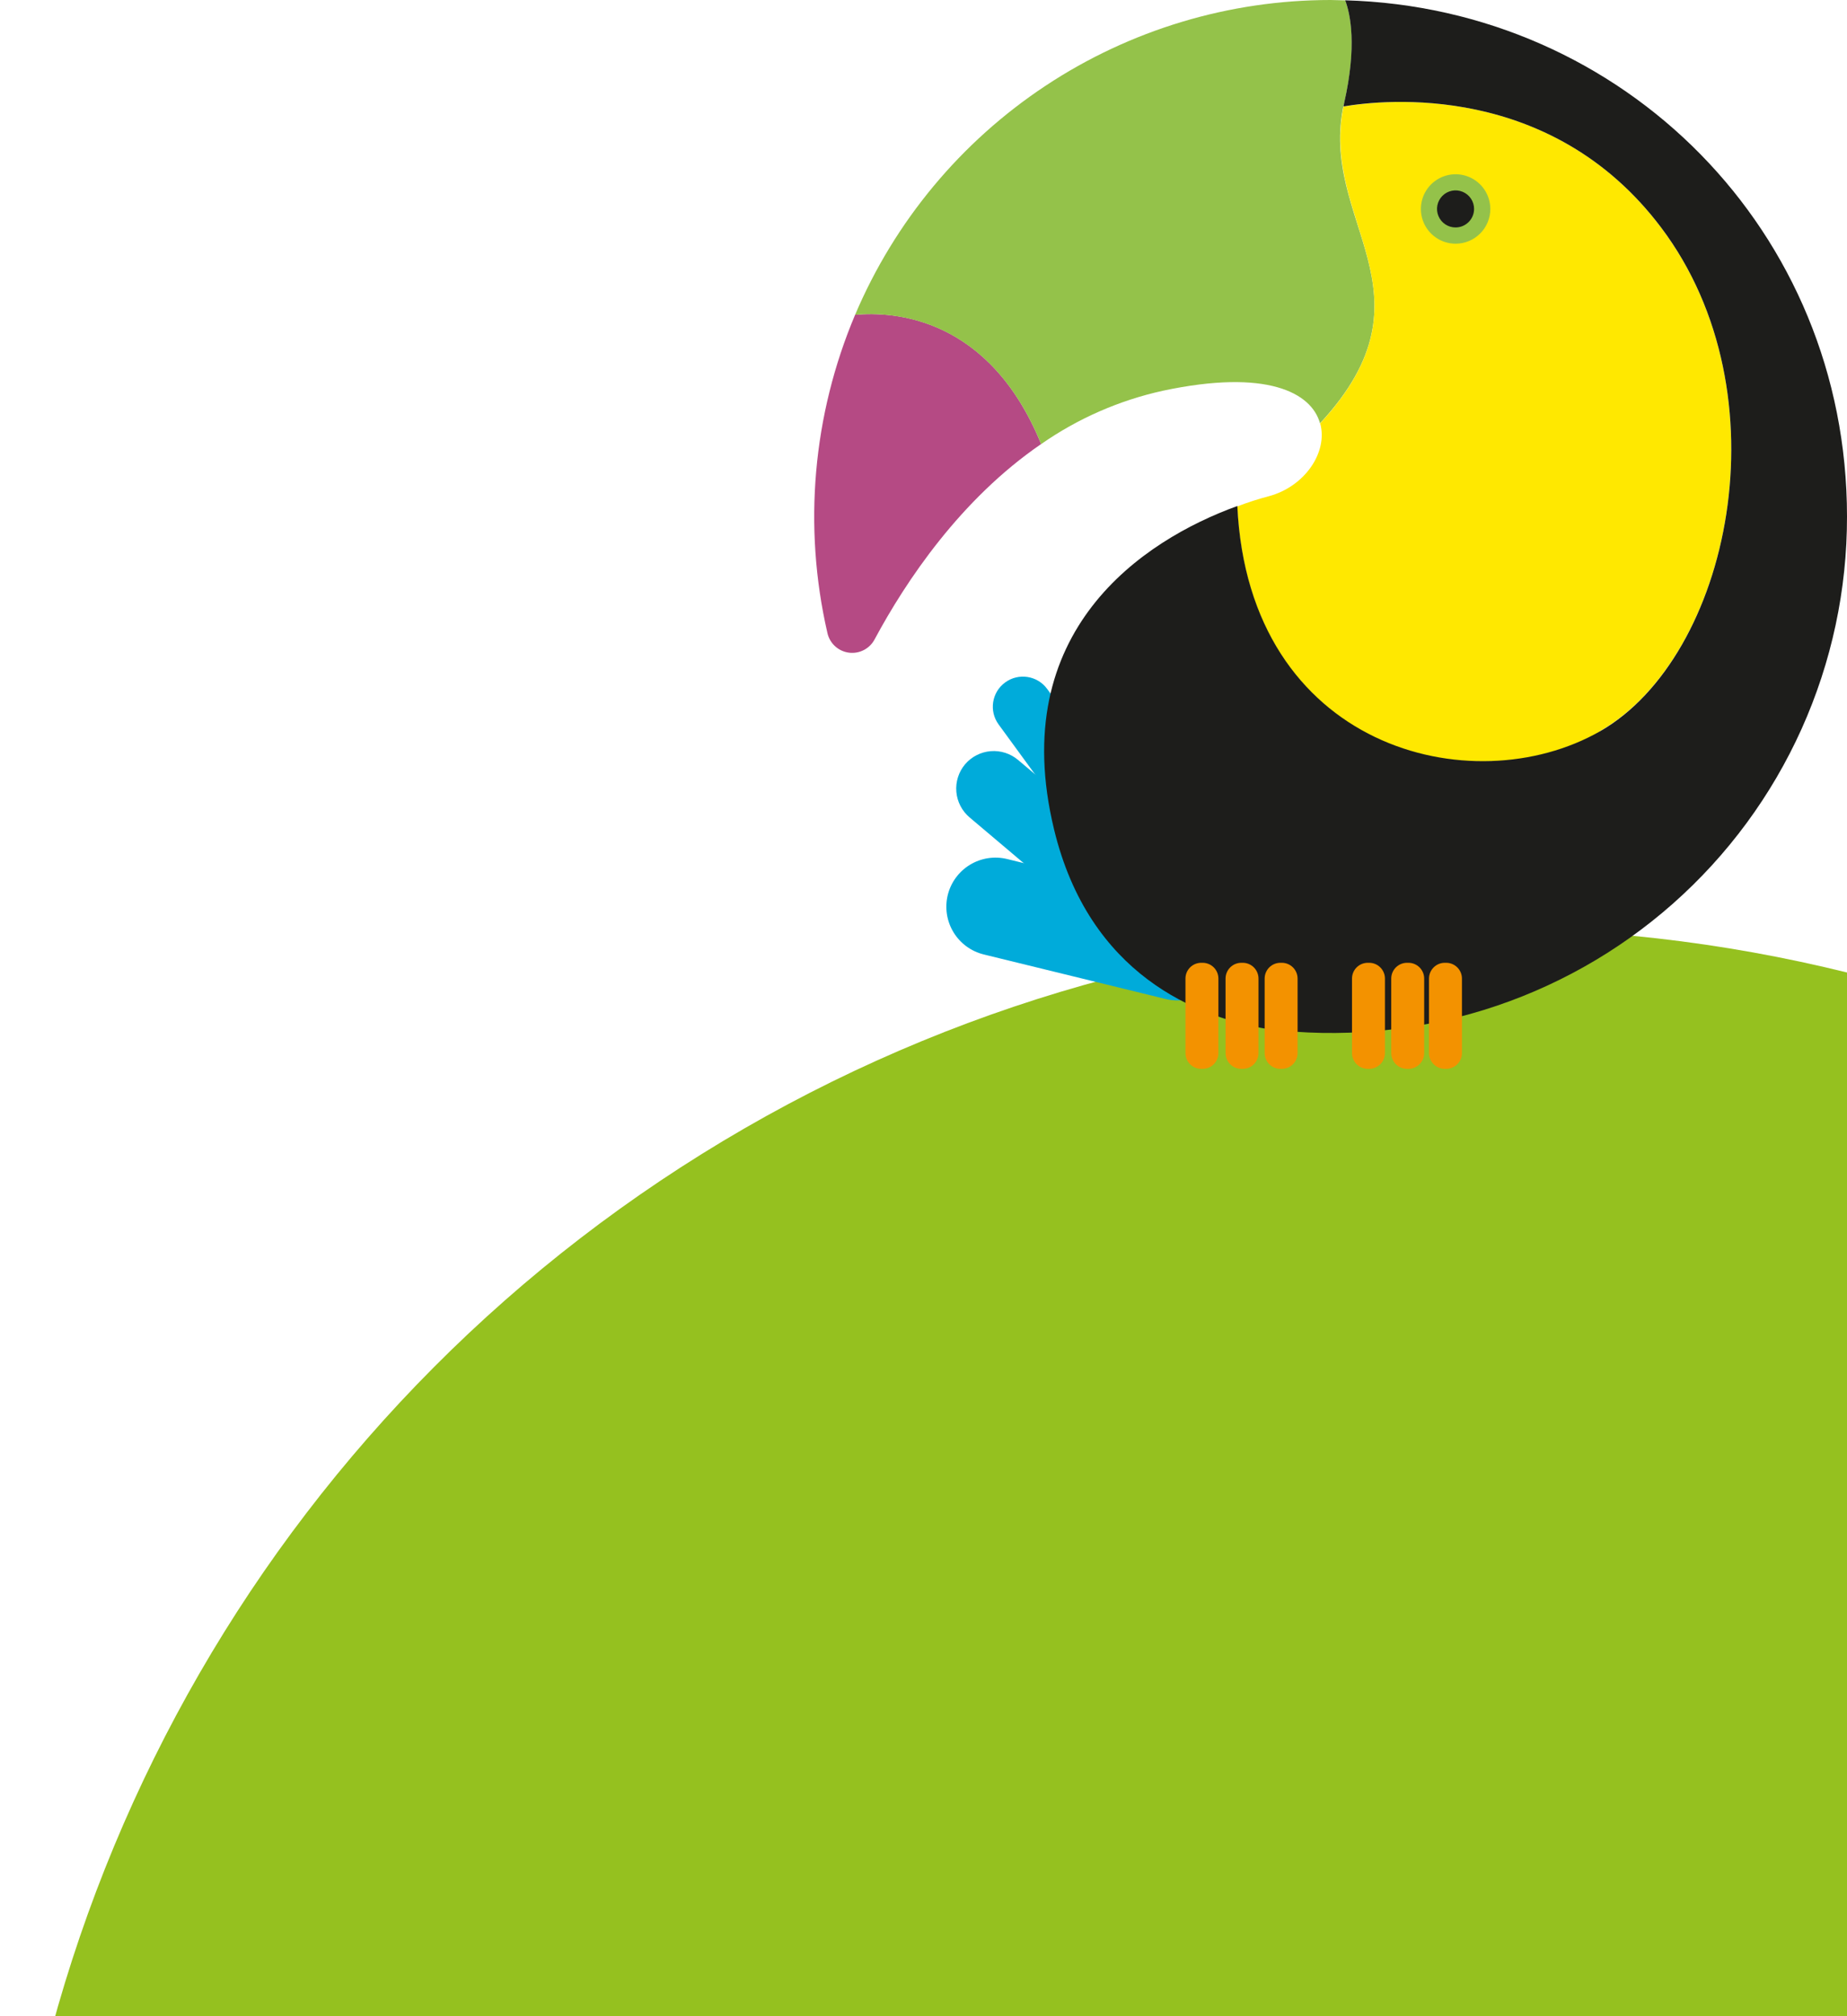 <svg width="338" height="369" viewBox="0 0 338 369" fill="none" xmlns="http://www.w3.org/2000/svg">
<circle cx="272.5" cy="442.5" r="272.5" fill="#95C11F"/>
<g clip-path="url(#clip0_131_948)">
<path d="M183.95 124.892L183.942 124.897C181.489 126.689 180.953 130.13 182.743 132.583L195.11 149.529C196.901 151.983 200.341 152.52 202.794 150.729L202.801 150.723C205.254 148.932 205.791 145.491 204 143.037L191.634 126.091C189.843 123.638 186.403 123.101 183.95 124.892Z" fill="#00ABDA"/>
<path d="M186.313 139.089L206.396 156.019C207.792 157.199 208.664 158.885 208.819 160.708C208.974 162.53 208.4 164.339 207.222 165.738C206.043 167.135 204.357 168.007 202.535 168.162C200.714 168.317 198.905 167.743 197.506 166.565L177.433 149.598C176.037 148.418 175.165 146.732 175.01 144.91C174.855 143.088 175.429 141.278 176.606 139.879C177.79 138.488 179.477 137.624 181.297 137.476C183.116 137.328 184.921 137.908 186.313 139.089Z" fill="#00ABDA"/>
<path d="M184.298 157.216L217.617 165.393C219.93 165.957 221.926 167.415 223.167 169.447C224.408 171.479 224.794 173.92 224.24 176.237C223.673 178.555 222.208 180.553 220.169 181.792C218.129 183.031 215.681 183.409 213.363 182.843L180.044 174.685C178.895 174.405 177.814 173.901 176.86 173.203C175.906 172.505 175.1 171.625 174.486 170.614C173.873 169.604 173.465 168.482 173.285 167.314C173.106 166.145 173.158 164.953 173.439 163.804C174.009 161.492 175.472 159.5 177.507 158.265C179.543 157.03 181.985 156.653 184.298 157.216Z" fill="#00ABDA"/>
<path d="M156.487 57.608C148.72 75.989 146.942 96.352 151.406 115.802C151.605 116.742 152.09 117.598 152.795 118.251C153.501 118.904 154.391 119.322 155.344 119.447C156.297 119.572 157.265 119.399 158.115 118.951C158.965 118.503 159.656 117.802 160.091 116.944C165.776 106.37 175.752 91.392 190.53 81.264C181.065 58.044 163.648 56.948 156.487 57.608Z" fill="#B54A84"/>
<path d="M245.975 18.872C248.39 8.363 247.136 2.63 246.161 0.065C245.278 0.065 244.396 1.12673e-06 243.504 1.12673e-06C224.948 -0.003 206.801 5.458 191.327 15.703C175.853 25.947 163.736 40.522 156.486 57.609C163.648 56.968 181.065 58.073 190.53 81.275C197.248 76.588 204.823 73.269 212.823 71.509C231.8 67.467 239.993 71.834 241.563 77.474C263.856 53.427 241.043 40.586 245.947 18.936L245.975 18.872Z" fill="#94C24A"/>
<path d="M292.791 133.801C316.506 120.244 327.002 72.132 303.938 41.59C283.865 14.969 253.314 18.221 245.855 19.512C241.526 40.883 263.615 53.66 241.591 77.484C243.049 82.724 238.804 89.061 232.163 90.826C230.407 91.291 228.447 91.895 226.413 92.685C228.503 137.044 269.328 147.32 292.8 133.903L292.791 133.801Z" fill="#FFE800"/>
<path d="M246.162 0.055C247.137 2.619 248.345 8.417 245.976 18.861C245.93 19.066 245.902 19.27 245.855 19.484C253.286 18.22 283.874 14.968 303.966 41.617C327.002 72.159 316.497 120.271 292.82 133.828C269.356 147.236 228.532 136.968 226.432 92.61C209.164 98.863 184.103 115.439 192.89 151.789C199.327 178.447 219.085 186.168 231.903 188.324C245.194 189.991 258.687 188.808 271.486 184.855C284.284 180.901 296.094 174.267 306.131 165.394C316.167 156.521 324.2 145.612 329.695 133.392C335.19 121.172 338.021 107.923 338 94.524C338 42.313 297.13 1.467 246.162 0.055Z" fill="#1D1D1B"/>
<path d="M272.728 38.237C272.726 36.98 272.352 35.752 271.652 34.709C270.953 33.664 269.96 32.851 268.799 32.372C267.638 31.892 266.361 31.768 265.129 32.014C263.897 32.26 262.766 32.866 261.878 33.755C260.991 34.645 260.386 35.777 260.142 37.01C259.898 38.242 260.024 39.52 260.505 40.681C260.986 41.841 261.801 42.833 262.845 43.531C263.89 44.229 265.118 44.602 266.374 44.602C267.209 44.602 268.036 44.437 268.808 44.117C269.579 43.797 270.28 43.328 270.87 42.737C271.46 42.146 271.928 41.444 272.247 40.672C272.565 39.9 272.729 39.072 272.728 38.237Z" fill="#94C24A"/>
<path d="M269.754 38.235C269.754 37.565 269.556 36.909 269.183 36.351C268.811 35.793 268.281 35.359 267.662 35.102C267.042 34.845 266.36 34.778 265.703 34.909C265.045 35.04 264.441 35.363 263.967 35.837C263.493 36.311 263.17 36.916 263.039 37.574C262.908 38.231 262.975 38.913 263.232 39.533C263.488 40.153 263.923 40.682 264.48 41.055C265.038 41.428 265.693 41.627 266.364 41.627C267.263 41.627 268.126 41.269 268.761 40.633C269.397 39.997 269.754 39.135 269.754 38.235Z" fill="#1D1D1B"/>
<path d="M220.078 176.207H219.827C218.232 176.207 216.938 177.501 216.938 179.097V192.728C216.938 194.324 218.232 195.617 219.827 195.617H220.078C221.674 195.617 222.967 194.324 222.967 192.728V179.097C222.967 177.501 221.674 176.207 220.078 176.207Z" fill="#F39200"/>
<path d="M227.416 176.207H227.165C225.57 176.207 224.276 177.501 224.276 179.097V192.728C224.276 194.324 225.57 195.617 227.165 195.617H227.416C229.011 195.617 230.305 194.324 230.305 192.728V179.097C230.305 177.501 229.011 176.207 227.416 176.207Z" fill="#F39200"/>
<path d="M234.568 176.207H234.318C232.722 176.207 231.429 177.501 231.429 179.097V192.728C231.429 194.324 232.722 195.617 234.318 195.617H234.568C236.164 195.617 237.457 194.324 237.457 192.728V179.097C237.457 177.501 236.164 176.207 234.568 176.207Z" fill="#F39200"/>
<path d="M250.555 176.207H250.304C248.708 176.207 247.415 177.501 247.415 179.097V192.728C247.415 194.324 248.708 195.617 250.304 195.617H250.555C252.15 195.617 253.444 194.324 253.444 192.728V179.097C253.444 177.501 252.15 176.207 250.555 176.207Z" fill="#F39200"/>
<path d="M257.735 176.207H257.485C255.889 176.207 254.596 177.501 254.596 179.097V192.728C254.596 194.324 255.889 195.617 257.485 195.617H257.735C259.331 195.617 260.624 194.324 260.624 192.728V179.097C260.624 177.501 259.331 176.207 257.735 176.207Z" fill="#F39200"/>
<path d="M264.646 176.207H264.396C262.8 176.207 261.507 177.501 261.507 179.097V192.728C261.507 194.324 262.8 195.617 264.396 195.617H264.646C266.242 195.617 267.535 194.324 267.535 192.728V179.097C267.535 177.501 266.242 176.207 264.646 176.207Z" fill="#F39200"/>
</g>
<defs>
<clipPath id="clip0_131_948">
<rect width="189" height="195.619" fill="white" transform="translate(149)"/>
</clipPath>
</defs>
</svg>
